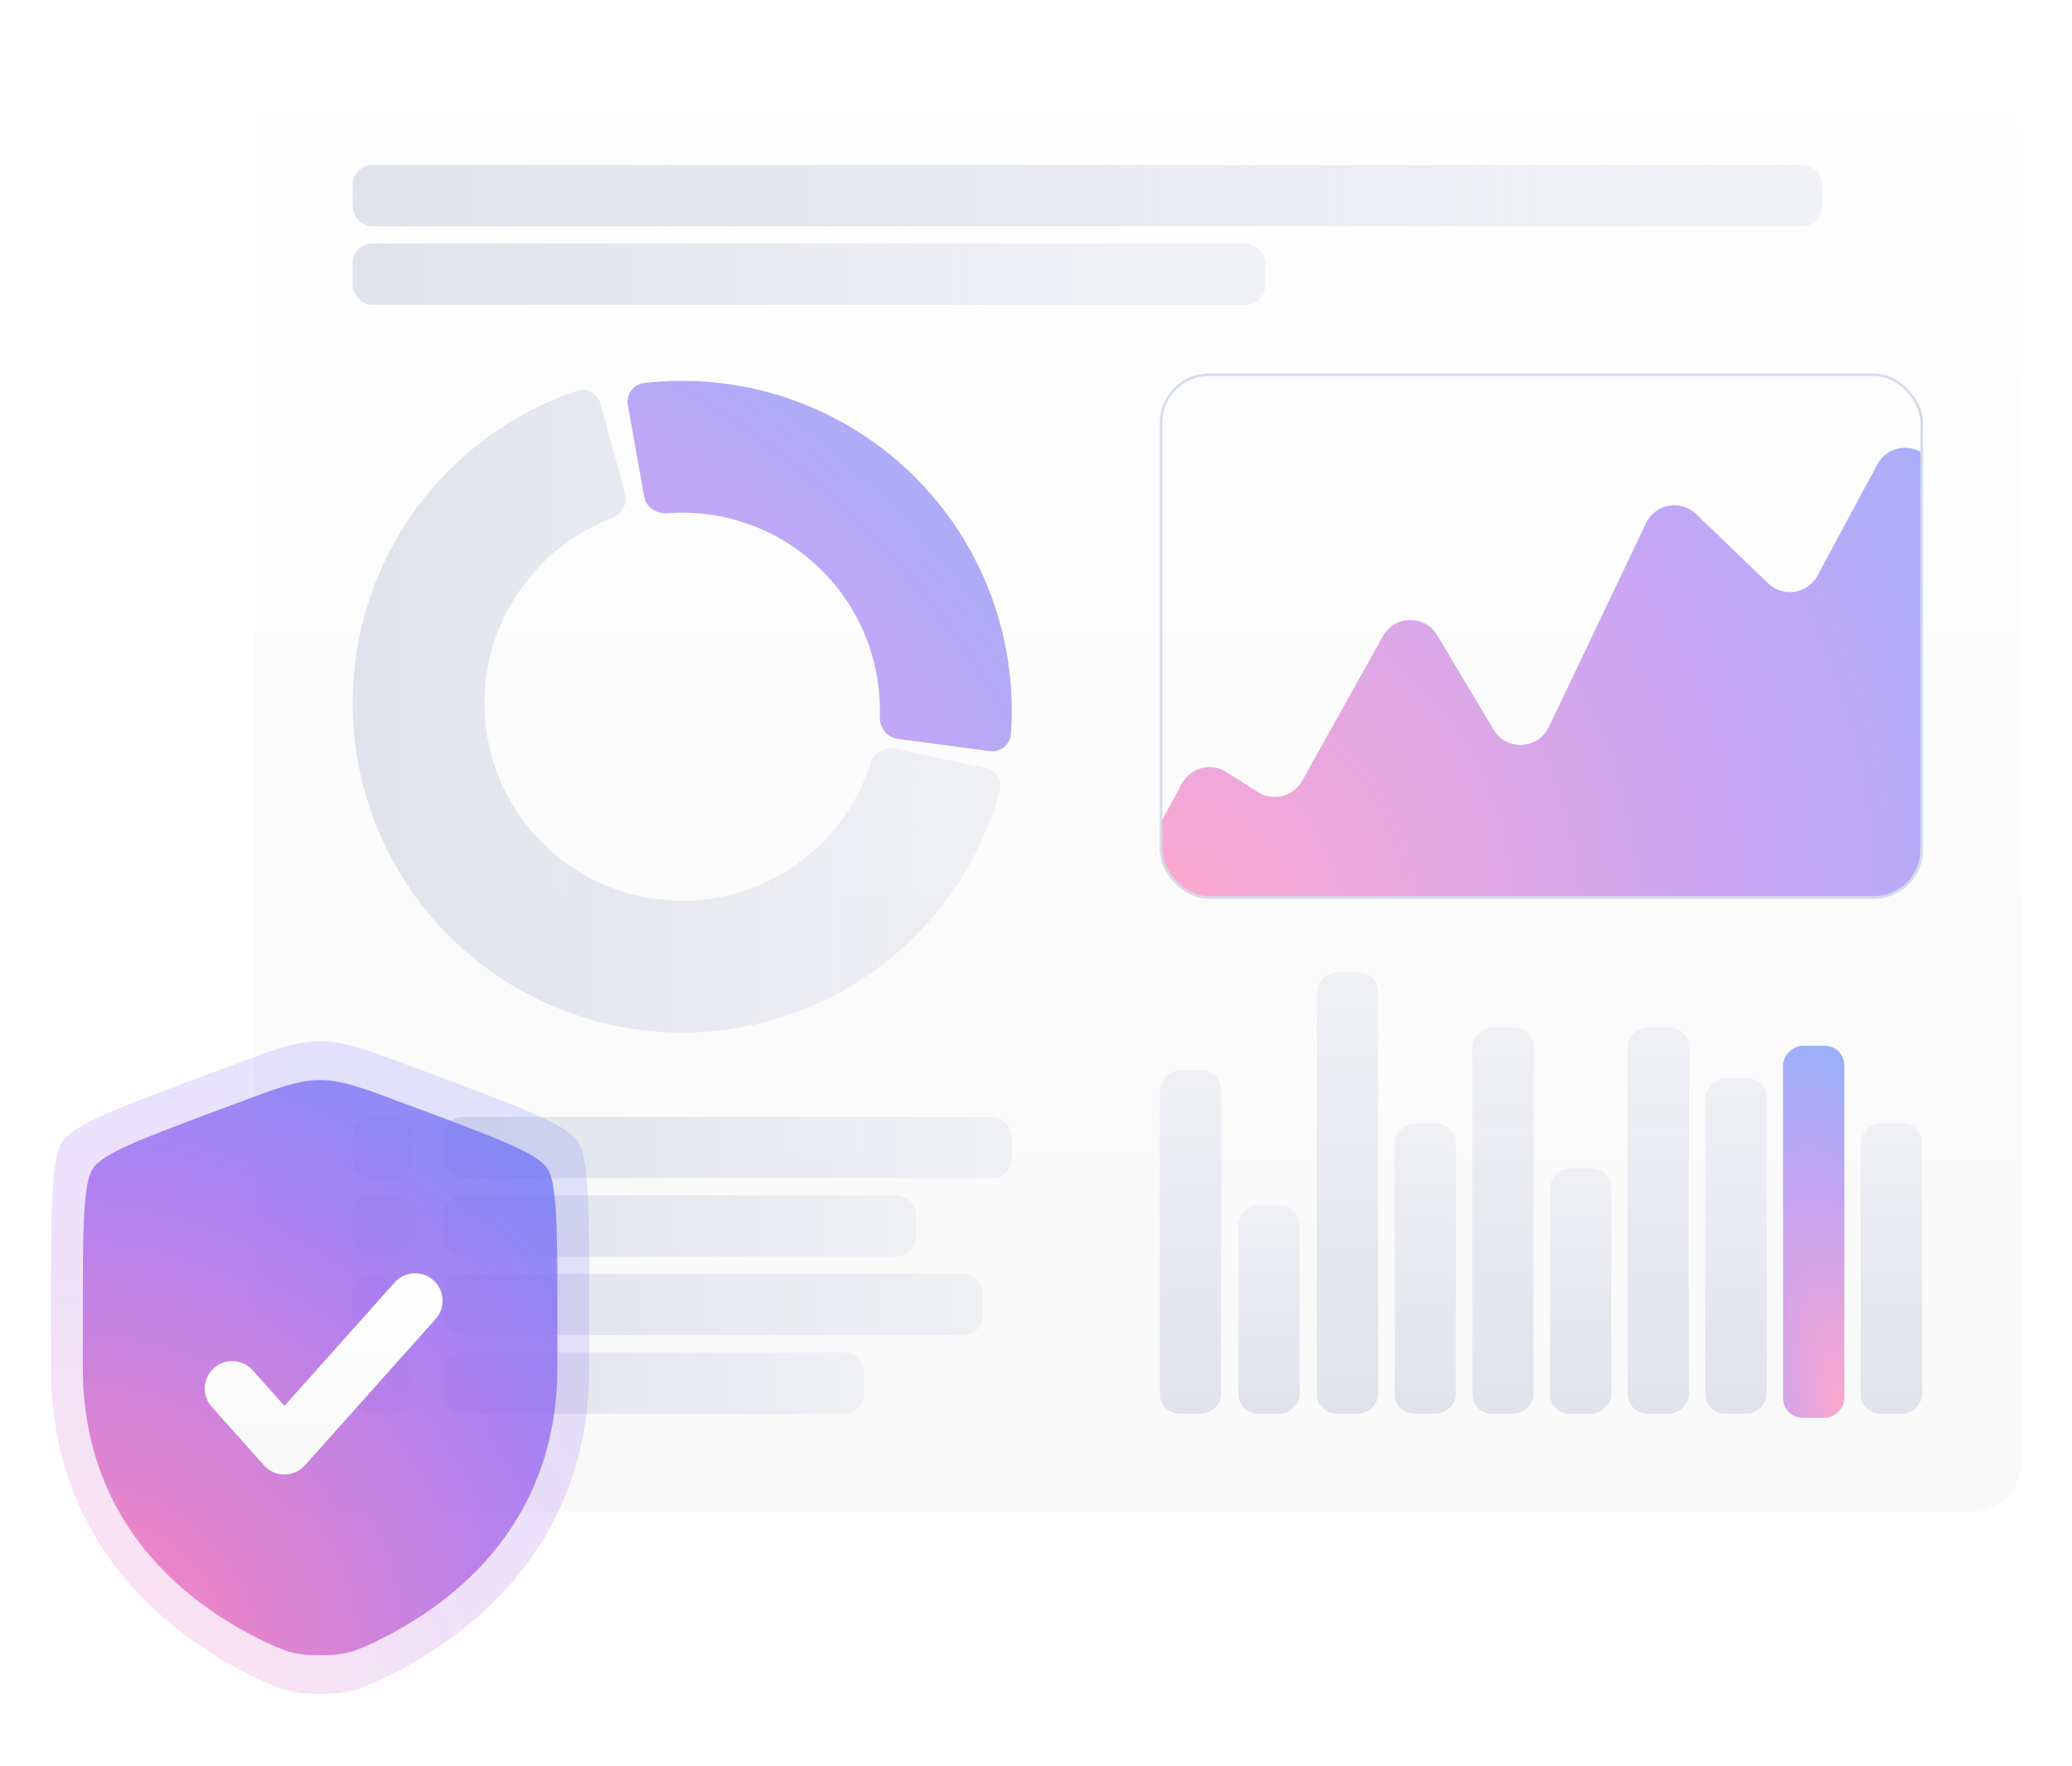 <svg width="610" height="520" viewBox="0 0 610 520" fill="none" xmlns="http://www.w3.org/2000/svg">
<g filter="url(#filter0_dd_9816_35211)">
<rect x="74.93" y="20.273" width="520.068" height="419.666" rx="14.446" fill="url(#paint0_linear_9816_35211)"/>
<rect x="103.82" y="323.646" width="18.058" height="18.058" rx="5.779" fill="url(#paint1_linear_9816_35211)"/>
<rect x="103.82" y="346.761" width="18.058" height="18.058" rx="5.779" fill="url(#paint2_linear_9816_35211)"/>
<rect x="103.82" y="369.875" width="18.058" height="18.058" rx="5.779" fill="url(#paint3_linear_9816_35211)"/>
<rect x="103.82" y="392.989" width="18.058" height="18.058" rx="5.779" fill="url(#paint4_linear_9816_35211)"/>
<rect x="130.547" y="323.646" width="167.318" height="18.058" rx="5.779" fill="url(#paint5_linear_9816_35211)"/>
<rect x="130.547" y="346.761" width="139.147" height="18.058" rx="5.779" fill="url(#paint6_linear_9816_35211)"/>
<rect x="130.547" y="369.875" width="158.781" height="18.058" rx="5.779" fill="url(#paint7_linear_9816_35211)"/>
<rect x="130.547" y="392.989" width="123.781" height="18.058" rx="5.779" fill="url(#paint8_linear_9816_35211)"/>
<g opacity="0.6" filter="url(#filter1_d_9816_35211)">
<path d="M184.846 111.976C184.286 108.834 186.379 105.815 189.549 105.444C202.748 103.897 216.146 105.076 228.907 108.932C243.515 113.346 256.876 121.144 267.904 131.692C278.932 142.24 287.316 155.24 292.376 169.637C296.796 182.214 298.57 195.546 297.612 208.801C297.381 211.985 294.459 214.209 291.295 213.79L264.279 210.211C261.116 209.792 258.921 206.885 259.025 203.695C259.258 196.507 258.158 189.321 255.762 182.505C252.726 173.866 247.696 166.066 241.079 159.738C234.462 153.409 226.446 148.73 217.681 146.082C210.765 143.992 203.537 143.212 196.367 143.765C193.185 144.011 190.183 141.947 189.623 138.805L184.846 111.976Z" fill="url(#paint9_radial_9816_35211)"/>
</g>
<path d="M290.062 220.914C293.183 221.582 295.188 224.66 294.335 227.736C290.263 242.418 282.781 255.964 272.467 267.252C260.85 279.965 246.06 289.357 229.614 294.464C213.167 299.57 195.658 300.208 178.884 296.31C162.11 292.413 146.676 284.121 134.166 272.287C121.656 260.452 112.521 245.501 107.7 228.969C102.879 212.437 102.545 194.919 106.732 178.215C110.919 161.511 119.477 146.223 131.527 133.919C142.226 122.995 155.336 114.774 169.77 109.894C172.793 108.872 175.977 110.704 176.818 113.782L183.993 140.072C184.833 143.151 183.005 146.301 180.024 147.443C172.221 150.431 165.131 155.072 159.253 161.074C152.023 168.456 146.888 177.629 144.376 187.651C141.864 197.674 142.064 208.184 144.957 218.104C147.85 228.023 153.33 236.994 160.836 244.094C168.342 251.195 177.603 256.17 187.667 258.509C197.732 260.847 208.237 260.465 218.105 257.401C227.973 254.337 236.847 248.701 243.817 241.074C249.484 234.872 253.725 227.535 256.276 219.578C257.25 216.539 260.294 214.539 263.415 215.207L290.062 220.914Z" fill="url(#paint10_linear_9816_35211)"/>
<rect x="103.824" y="43.388" width="432.634" height="18.058" rx="5.779" fill="url(#paint11_linear_9816_35211)"/>
<rect x="103.824" y="66.502" width="268.702" height="18.058" rx="5.779" fill="url(#paint12_linear_9816_35211)"/>
<rect x="547.805" y="411.047" width="85.474" height="18.058" rx="5.779" transform="rotate(-90 547.805 411.047)" fill="url(#paint13_linear_9816_35211)"/>
<rect x="456.312" y="411.047" width="72.232" height="18.058" rx="5.779" transform="rotate(-90 456.312 411.047)" fill="url(#paint14_linear_9816_35211)"/>
<rect x="479.184" y="411.047" width="113.765" height="18.058" rx="5.779" transform="rotate(-90 479.184 411.047)" fill="url(#paint15_linear_9816_35211)"/>
<rect x="433.441" y="411.047" width="113.765" height="18.058" rx="5.779" transform="rotate(-90 433.441 411.047)" fill="url(#paint16_linear_9816_35211)"/>
<rect x="410.566" y="411.047" width="85.474" height="18.058" rx="5.779" transform="rotate(-90 410.566 411.047)" fill="url(#paint17_linear_9816_35211)"/>
<rect x="387.691" y="411.047" width="130.017" height="18.058" rx="5.779" transform="rotate(-90 387.691 411.047)" fill="url(#paint18_linear_9816_35211)"/>
<rect x="364.578" y="411.047" width="61.397" height="18.058" rx="5.779" transform="rotate(-90 364.578 411.047)" fill="url(#paint19_linear_9816_35211)"/>
<rect x="341.465" y="411.047" width="101.124" height="18.058" rx="5.779" transform="rotate(-90 341.465 411.047)" fill="url(#paint20_linear_9816_35211)"/>
<rect x="502.062" y="411.047" width="98.717" height="18.058" rx="5.779" transform="rotate(-90 502.062 411.047)" fill="url(#paint21_linear_9816_35211)"/>
<g opacity="0.6" filter="url(#filter2_d_9816_35211)">
<rect x="524.934" y="411.047" width="109.551" height="18.058" rx="5.779" transform="rotate(-90 524.934 411.047)" fill="url(#paint22_radial_9816_35211)"/>
</g>
<g clip-path="url(#clip0_9816_35211)">
<path d="M347.933 225.52L339.755 240.682C339.029 242.029 338.648 243.536 338.648 245.066V259.83C338.648 264.93 342.783 269.065 347.884 269.065H579.505C584.425 269.065 588.482 265.207 588.729 260.293L593.664 162.009C593.789 159.537 592.915 157.118 591.24 155.296L567.644 129.628C563.346 124.953 555.721 125.91 552.712 131.501L535.075 164.271C532.178 169.654 524.945 170.788 520.539 166.549L499.333 146.145C494.791 141.776 487.303 143.138 484.592 148.828L455.985 208.854C452.813 215.51 443.504 215.948 439.721 209.619L423.133 181.866C419.487 175.766 410.607 175.897 407.142 182.101L383.345 224.712C380.761 229.34 374.821 230.848 370.343 228.013L361.001 222.1C356.477 219.237 350.475 220.808 347.933 225.52Z" fill="white"/>
<path opacity="0.6" d="M347.933 225.52L339.755 240.682C339.029 242.029 338.648 243.536 338.648 245.066V259.83C338.648 264.93 342.783 269.065 347.884 269.065H579.505C584.425 269.065 588.482 265.207 588.729 260.293L593.664 162.009C593.789 159.537 592.915 157.118 591.24 155.296L567.644 129.628C563.346 124.953 555.721 125.91 552.712 131.501L535.075 164.271C532.178 169.654 524.945 170.788 520.539 166.549L499.333 146.145C494.791 141.776 487.303 143.138 484.592 148.828L455.985 208.854C452.813 215.51 443.504 215.948 439.721 209.619L423.133 181.866C419.487 175.766 410.607 175.897 407.142 182.101L383.345 224.712C380.761 229.34 374.821 230.848 370.343 228.013L361.001 222.1C356.477 219.237 350.475 220.808 347.933 225.52Z" fill="url(#paint23_radial_9816_35211)"/>
</g>
<rect x="341.826" y="105.146" width="223.918" height="153.854" rx="14.085" stroke="#D3DCE8" stroke-width="0.722"/>
</g>
<path opacity="0.2" d="M18.316 336.217C14.992 341.384 14.992 356.742 14.992 387.458V402.584C14.992 456.743 52.318 483.026 75.737 494.186C82.09 497.213 85.266 498.727 94.241 498.727C103.216 498.727 106.393 497.213 112.745 494.186C136.164 483.026 173.49 456.743 173.49 402.584V387.458C173.49 356.742 173.49 341.384 170.166 336.217C166.842 331.051 153.605 326.108 127.13 316.221L122.086 314.338C108.286 309.185 101.386 306.608 94.241 306.608C87.097 306.608 80.196 309.185 66.396 314.338L61.352 316.221C34.878 326.108 21.641 331.051 18.316 336.217Z" fill="url(#paint24_radial_9816_35211)"/>
<path opacity="0.8" d="M27.305 344.09C24.375 348.645 24.375 362.183 24.375 389.26V402.594C24.375 450.336 57.278 473.505 77.923 483.342C83.523 486.011 86.323 487.345 94.234 487.345C102.146 487.345 104.946 486.011 110.546 483.342C131.19 473.505 164.094 450.336 164.094 402.594V389.26C164.094 362.183 164.094 348.645 161.163 344.09C158.233 339.536 146.564 335.179 123.227 326.464L118.78 324.803C106.615 320.261 100.532 317.989 94.234 317.989C87.936 317.989 81.854 320.261 69.688 324.803L65.242 326.464C41.904 335.179 30.236 339.536 27.305 344.09Z" fill="url(#paint25_radial_9816_35211)"/>
<g filter="url(#filter3_dd_9816_35211)">
<path d="M128.245 381.505C131.217 378.176 130.928 373.068 127.599 370.096C124.271 367.124 119.163 367.413 116.191 370.742L83.743 407.084L74.38 396.597C71.408 393.269 66.301 392.979 62.972 395.951C59.643 398.923 59.354 404.031 62.326 407.36L77.716 424.596C79.249 426.313 81.442 427.295 83.743 427.295C86.045 427.295 88.237 426.313 89.77 424.596L128.245 381.505Z" fill="url(#paint26_linear_9816_35211)"/>
</g>
<defs>
<filter id="filter0_dd_9816_35211" x="64.528" y="15.073" width="540.869" height="440.469" filterUnits="userSpaceOnUse" color-interpolation-filters="sRGB">
<feFlood flood-opacity="0" result="BackgroundImageFix"/>
<feColorMatrix in="SourceAlpha" type="matrix" values="0 0 0 0 0 0 0 0 0 0 0 0 0 0 0 0 0 0 127 0" result="hardAlpha"/>
<feOffset dy="5.201"/>
<feGaussianBlur stdDeviation="5.201"/>
<feColorMatrix type="matrix" values="0 0 0 0 0 0 0 0 0 0 0 0 0 0 0 0 0 0 0.08 0"/>
<feBlend mode="normal" in2="BackgroundImageFix" result="effect1_dropShadow_9816_35211"/>
<feColorMatrix in="SourceAlpha" type="matrix" values="0 0 0 0 0 0 0 0 0 0 0 0 0 0 0 0 0 0 127 0" result="hardAlpha"/>
<feOffset/>
<feGaussianBlur stdDeviation="1.3"/>
<feColorMatrix type="matrix" values="0 0 0 0 0 0 0 0 0 0 0 0 0 0 0 0 0 0 0.04 0"/>
<feBlend mode="normal" in2="effect1_dropShadow_9816_35211" result="effect2_dropShadow_9816_35211"/>
<feBlend mode="normal" in="SourceGraphic" in2="effect2_dropShadow_9816_35211" result="shape"/>
</filter>
<filter id="filter1_d_9816_35211" x="163.313" y="85.487" width="155.992" height="151.939" filterUnits="userSpaceOnUse" color-interpolation-filters="sRGB">
<feFlood flood-opacity="0" result="BackgroundImageFix"/>
<feColorMatrix in="SourceAlpha" type="matrix" values="0 0 0 0 0 0 0 0 0 0 0 0 0 0 0 0 0 0 127 0" result="hardAlpha"/>
<feOffset dy="2.144"/>
<feGaussianBlur stdDeviation="10.721"/>
<feColorMatrix type="matrix" values="0 0 0 0 0.635 0 0 0 0 0.306 0 0 0 0 0.6 0 0 0 0.12 0"/>
<feBlend mode="normal" in2="BackgroundImageFix" result="effect1_dropShadow_9816_35211"/>
<feBlend mode="normal" in="SourceGraphic" in2="effect1_dropShadow_9816_35211" result="shape"/>
</filter>
<filter id="filter2_d_9816_35211" x="512.895" y="290.661" width="42.136" height="133.629" filterUnits="userSpaceOnUse" color-interpolation-filters="sRGB">
<feFlood flood-opacity="0" result="BackgroundImageFix"/>
<feColorMatrix in="SourceAlpha" type="matrix" values="0 0 0 0 0 0 0 0 0 0 0 0 0 0 0 0 0 0 127 0" result="hardAlpha"/>
<feOffset dy="1.204"/>
<feGaussianBlur stdDeviation="6.019"/>
<feColorMatrix type="matrix" values="0 0 0 0 0.635 0 0 0 0 0.306 0 0 0 0 0.6 0 0 0 0.12 0"/>
<feBlend mode="normal" in2="BackgroundImageFix" result="effect1_dropShadow_9816_35211"/>
<feBlend mode="normal" in="SourceGraphic" in2="effect1_dropShadow_9816_35211" result="shape"/>
</filter>
<filter id="filter3_dd_9816_35211" x="46.581" y="361.198" width="97.407" height="86.635" filterUnits="userSpaceOnUse" color-interpolation-filters="sRGB">
<feFlood flood-opacity="0" result="BackgroundImageFix"/>
<feColorMatrix in="SourceAlpha" type="matrix" values="0 0 0 0 0 0 0 0 0 0 0 0 0 0 0 0 0 0 127 0" result="hardAlpha"/>
<feOffset dy="6.846"/>
<feGaussianBlur stdDeviation="6.846"/>
<feColorMatrix type="matrix" values="0 0 0 0 0 0 0 0 0 0 0 0 0 0 0 0 0 0 0.08 0"/>
<feBlend mode="normal" in2="BackgroundImageFix" result="effect1_dropShadow_9816_35211"/>
<feColorMatrix in="SourceAlpha" type="matrix" values="0 0 0 0 0 0 0 0 0 0 0 0 0 0 0 0 0 0 127 0" result="hardAlpha"/>
<feOffset/>
<feGaussianBlur stdDeviation="1.711"/>
<feColorMatrix type="matrix" values="0 0 0 0 0 0 0 0 0 0 0 0 0 0 0 0 0 0 0.04 0"/>
<feBlend mode="normal" in2="effect1_dropShadow_9816_35211" result="effect2_dropShadow_9816_35211"/>
<feBlend mode="normal" in="SourceGraphic" in2="effect2_dropShadow_9816_35211" result="shape"/>
</filter>
<linearGradient id="paint0_linear_9816_35211" x1="361.945" y1="-10.784" x2="360.793" y2="451.311" gradientUnits="userSpaceOnUse">
<stop stop-color="white"/>
<stop offset="1" stop-color="#F9F9F9"/>
</linearGradient>
<linearGradient id="paint1_linear_9816_35211" x1="103.82" y1="332.675" x2="121.878" y2="332.675" gradientUnits="userSpaceOnUse">
<stop stop-color="#E0E3EB"/>
<stop offset="1" stop-color="#E3E6EE" stop-opacity="0.5"/>
</linearGradient>
<linearGradient id="paint2_linear_9816_35211" x1="103.82" y1="355.79" x2="121.878" y2="355.79" gradientUnits="userSpaceOnUse">
<stop stop-color="#E0E3EB"/>
<stop offset="1" stop-color="#E3E6EE" stop-opacity="0.5"/>
</linearGradient>
<linearGradient id="paint3_linear_9816_35211" x1="103.82" y1="378.904" x2="121.878" y2="378.904" gradientUnits="userSpaceOnUse">
<stop stop-color="#E0E3EB"/>
<stop offset="1" stop-color="#E3E6EE" stop-opacity="0.5"/>
</linearGradient>
<linearGradient id="paint4_linear_9816_35211" x1="103.82" y1="402.018" x2="121.878" y2="402.018" gradientUnits="userSpaceOnUse">
<stop stop-color="#E0E3EB"/>
<stop offset="1" stop-color="#E3E6EE" stop-opacity="0.5"/>
</linearGradient>
<linearGradient id="paint5_linear_9816_35211" x1="130.547" y1="332.675" x2="297.865" y2="332.675" gradientUnits="userSpaceOnUse">
<stop stop-color="#E0E3EB"/>
<stop offset="1" stop-color="#E3E6EE" stop-opacity="0.5"/>
</linearGradient>
<linearGradient id="paint6_linear_9816_35211" x1="130.547" y1="355.79" x2="269.694" y2="355.79" gradientUnits="userSpaceOnUse">
<stop stop-color="#E0E3EB"/>
<stop offset="1" stop-color="#E3E6EE" stop-opacity="0.5"/>
</linearGradient>
<linearGradient id="paint7_linear_9816_35211" x1="130.547" y1="378.904" x2="289.328" y2="378.904" gradientUnits="userSpaceOnUse">
<stop stop-color="#E0E3EB"/>
<stop offset="1" stop-color="#E3E6EE" stop-opacity="0.5"/>
</linearGradient>
<linearGradient id="paint8_linear_9816_35211" x1="130.547" y1="402.018" x2="254.328" y2="402.018" gradientUnits="userSpaceOnUse">
<stop stop-color="#E0E3EB"/>
<stop offset="1" stop-color="#E3E6EE" stop-opacity="0.5"/>
</linearGradient>
<radialGradient id="paint9_radial_9816_35211" cx="0" cy="0" r="1" gradientUnits="userSpaceOnUse" gradientTransform="translate(104.751 297.901) rotate(-45) scale(343.079 378.022)">
<stop stop-color="#FF6FAD"/>
<stop offset="0.49" stop-color="#A16AEF"/>
<stop offset="1" stop-color="#348BFF"/>
<stop offset="1" stop-color="#348BFF"/>
</radialGradient>
<linearGradient id="paint10_linear_9816_35211" x1="103.82" y1="201.806" x2="297.864" y2="201.806" gradientUnits="userSpaceOnUse">
<stop stop-color="#E0E3EB"/>
<stop offset="1" stop-color="#E3E6EE" stop-opacity="0.5"/>
</linearGradient>
<linearGradient id="paint11_linear_9816_35211" x1="103.824" y1="52.417" x2="536.458" y2="52.417" gradientUnits="userSpaceOnUse">
<stop stop-color="#E0E3EB"/>
<stop offset="1" stop-color="#E3E6EE" stop-opacity="0.5"/>
</linearGradient>
<linearGradient id="paint12_linear_9816_35211" x1="103.824" y1="75.531" x2="372.526" y2="75.531" gradientUnits="userSpaceOnUse">
<stop stop-color="#E0E3EB"/>
<stop offset="1" stop-color="#E3E6EE" stop-opacity="0.5"/>
</linearGradient>
<linearGradient id="paint13_linear_9816_35211" x1="547.805" y1="420.076" x2="633.279" y2="420.076" gradientUnits="userSpaceOnUse">
<stop stop-color="#E0E3EB"/>
<stop offset="1" stop-color="#E3E6EE" stop-opacity="0.5"/>
</linearGradient>
<linearGradient id="paint14_linear_9816_35211" x1="456.313" y1="420.076" x2="528.544" y2="420.076" gradientUnits="userSpaceOnUse">
<stop stop-color="#E0E3EB"/>
<stop offset="1" stop-color="#E3E6EE" stop-opacity="0.5"/>
</linearGradient>
<linearGradient id="paint15_linear_9816_35211" x1="479.184" y1="420.076" x2="592.949" y2="420.076" gradientUnits="userSpaceOnUse">
<stop stop-color="#E0E3EB"/>
<stop offset="1" stop-color="#E3E6EE" stop-opacity="0.5"/>
</linearGradient>
<linearGradient id="paint16_linear_9816_35211" x1="433.441" y1="420.076" x2="547.206" y2="420.076" gradientUnits="userSpaceOnUse">
<stop stop-color="#E0E3EB"/>
<stop offset="1" stop-color="#E3E6EE" stop-opacity="0.5"/>
</linearGradient>
<linearGradient id="paint17_linear_9816_35211" x1="410.566" y1="420.076" x2="496.041" y2="420.076" gradientUnits="userSpaceOnUse">
<stop stop-color="#E0E3EB"/>
<stop offset="1" stop-color="#E3E6EE" stop-opacity="0.5"/>
</linearGradient>
<linearGradient id="paint18_linear_9816_35211" x1="387.691" y1="420.076" x2="517.708" y2="420.076" gradientUnits="userSpaceOnUse">
<stop stop-color="#E0E3EB"/>
<stop offset="1" stop-color="#E3E6EE" stop-opacity="0.5"/>
</linearGradient>
<linearGradient id="paint19_linear_9816_35211" x1="364.578" y1="420.076" x2="425.975" y2="420.076" gradientUnits="userSpaceOnUse">
<stop stop-color="#E0E3EB"/>
<stop offset="1" stop-color="#E3E6EE" stop-opacity="0.5"/>
</linearGradient>
<linearGradient id="paint20_linear_9816_35211" x1="341.465" y1="420.076" x2="442.589" y2="420.076" gradientUnits="userSpaceOnUse">
<stop stop-color="#E0E3EB"/>
<stop offset="1" stop-color="#E3E6EE" stop-opacity="0.5"/>
</linearGradient>
<linearGradient id="paint21_linear_9816_35211" x1="502.063" y1="420.076" x2="600.779" y2="420.076" gradientUnits="userSpaceOnUse">
<stop stop-color="#E0E3EB"/>
<stop offset="1" stop-color="#E3E6EE" stop-opacity="0.5"/>
</linearGradient>
<radialGradient id="paint22_radial_9816_35211" cx="0" cy="0" r="1" gradientUnits="userSpaceOnUse" gradientTransform="translate(525.459 429.019) rotate(-9.36) scale(138.81 49.088)">
<stop stop-color="#FF6FAD"/>
<stop offset="0.49" stop-color="#A16AEF"/>
<stop offset="1" stop-color="#348BFF"/>
<stop offset="1" stop-color="#348BFF"/>
</radialGradient>
<radialGradient id="paint23_radial_9816_35211" cx="0" cy="0" r="1" gradientUnits="userSpaceOnUse" gradientTransform="translate(339.873 268.354) rotate(-30.276) scale(369.456 354.491)">
<stop stop-color="#FF6FAD"/>
<stop offset="0.49" stop-color="#A16AEF"/>
<stop offset="1" stop-color="#348BFF"/>
<stop offset="1" stop-color="#348BFF"/>
</radialGradient>
<radialGradient id="paint24_radial_9816_35211" cx="0" cy="0" r="1" gradientUnits="userSpaceOnUse" gradientTransform="translate(15.753 497.809) rotate(-50.477) scale(311.376 336.838)">
<stop stop-color="#FF6FAD"/>
<stop offset="0.49" stop-color="#A16AEF"/>
<stop offset="1" stop-color="#348BFF"/>
<stop offset="1" stop-color="#348BFF"/>
</radialGradient>
<radialGradient id="paint25_radial_9816_35211" cx="0" cy="0" r="1" gradientUnits="userSpaceOnUse" gradientTransform="translate(25.045 486.536) rotate(-50.477) scale(274.483 296.928)">
<stop stop-color="#FF6FAD"/>
<stop offset="0.49" stop-color="#A16AEF"/>
<stop offset="1" stop-color="#348BFF"/>
<stop offset="1" stop-color="#348BFF"/>
</radialGradient>
<linearGradient id="paint26_linear_9816_35211" x1="98.919" y1="363.659" x2="98.748" y2="428.9" gradientUnits="userSpaceOnUse">
<stop stop-color="white"/>
<stop offset="1" stop-color="#F9F9F9"/>
</linearGradient>
<clipPath id="clip0_9816_35211">
<rect x="341.465" y="104.785" width="224.641" height="154.576" rx="14.446" fill="white"/>
</clipPath>
</defs>
</svg>
